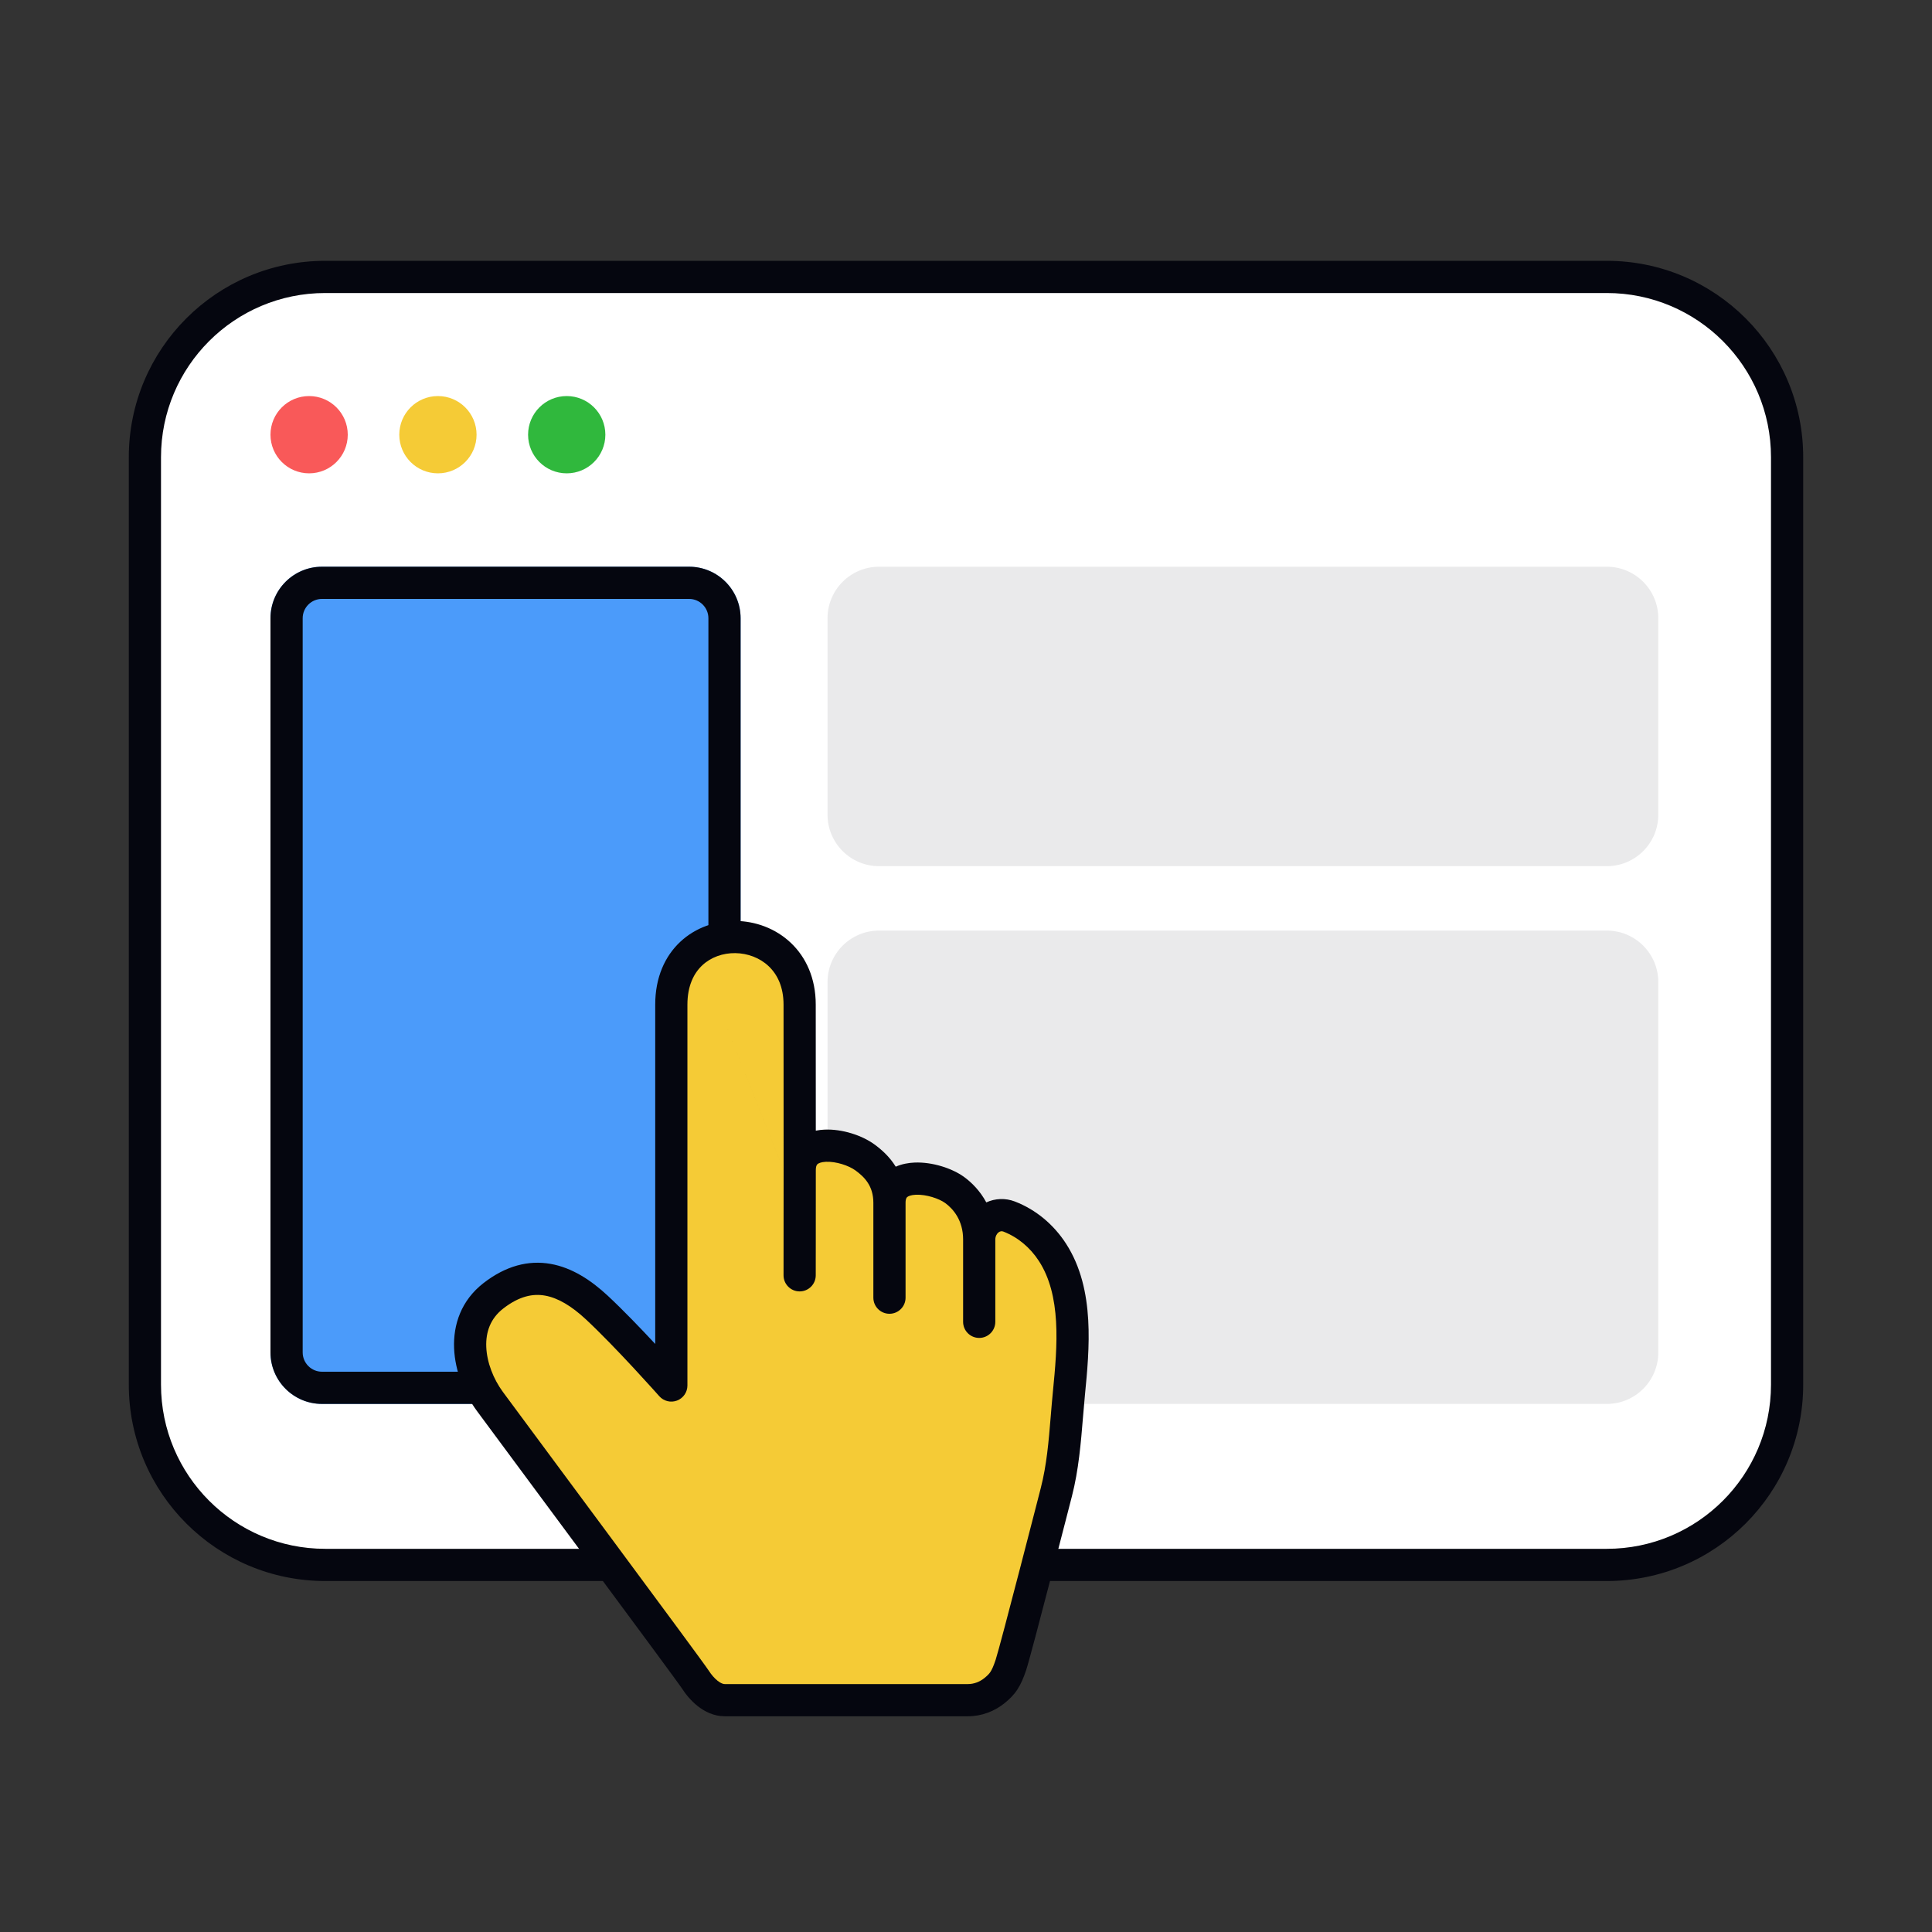 <svg width="600" height="600" viewBox="0 0 600 600" fill="none" xmlns="http://www.w3.org/2000/svg">
<rect x="0" y="0" width="600" height="600" fill="#333333" stroke="none"/>
<path d="M45 142C45 111.072 70.072 86 101 86H499C529.928 86 555 111.072 555 142V430C555 460.928 529.928 486 499 486H101C70.072 486 45 460.928 45 430V142Z" fill="white"/>
<path fill-rule="evenodd" clip-rule="evenodd" d="M40 142C40 108.311 67.311 81 101 81H499C532.689 81 560 108.311 560 142V430C560 463.689 532.689 491 499 491H101C67.311 491 40 463.689 40 430V142ZM101 91C72.834 91 50 113.833 50 142V430C50 458.167 72.834 481 101 481H499C527.167 481 550 458.167 550 430V142C550 113.833 527.167 91 499 91H101Z" fill="#05060F"/>
<path d="M214 176C222.837 176 230 183.163 230 192L230 420C230 428.837 222.837 436 214 436L100 436C91.163 436 84 428.837 84 420L84 192C84 183.163 91.163 176 100 176L214 176Z" fill="#4B9BFA"/>
<path fill-rule="evenodd" clip-rule="evenodd" d="M220 192C220 188.686 217.314 186 214 186L100 186C96.686 186 94 188.686 94 192L94 420C94 423.314 96.686 426 100 426L214 426C217.314 426 220 423.314 220 420L220 192ZM230 192C230 183.163 222.837 176 214 176L100 176C91.163 176 84 183.163 84 192L84 420C84 428.837 91.163 436 100 436L214 436C222.837 436 230 428.837 230 420L230 192Z" fill="#05060F"/>
<path d="M499 176C507.837 176 515 183.163 515 192L515 253C515 261.837 507.837 269 499 269L273 269C264.163 269 257 261.837 257 253L257 192C257 183.163 264.163 176 273 176L499 176Z" fill="#EAEAEB"/>
<path d="M499 289C507.837 289 515 296.163 515 305L515 420C515 428.837 507.837 436 499 436L273 436C264.163 436 257 428.837 257 420L257 305C257 296.163 264.163 289 273 289L499 289Z" fill="#EAEAEB"/>
<path d="M108 135C108 141.627 102.627 147 96 147C89.373 147 84 141.627 84 135C84 128.373 89.373 123 96 123C102.627 123 108 128.373 108 135Z" fill="#F95959"/>
<path d="M148 135C148 141.627 142.627 147 136 147C129.373 147 124 141.627 124 135C124 128.373 129.373 123 136 123C142.627 123 148 128.373 148 135Z" fill="#F5CB36"/>
<path d="M188 135C188 141.627 182.627 147 176 147C169.373 147 164 141.627 164 135C164 128.373 169.373 123 176 123C182.627 123 188 128.373 188 135Z" fill="#30B83D"/>
<path fill-rule="evenodd" clip-rule="evenodd" d="M304.103 384.953C304.107 382.491 305.206 380.185 307.049 378.765C308.89 377.347 311.246 376.987 313.373 377.8C318.955 379.953 323.599 383.899 326.85 388.918C334.943 401.411 333.357 418.504 331.954 432.81C330.954 443.004 330.626 453.432 328.061 463.383C328.061 463.383 315.454 512.504 313.965 516.997C312.476 521.49 311.315 523.009 308.957 524.947C306.599 526.884 303.688 528.004 300.571 528.004C297.454 528.004 228.954 528.004 225.085 528.004C221.215 528.004 217.886 524.616 215.92 521.56C213.954 518.504 158.954 444.504 152.132 435.212C145.31 425.92 142.29 410.902 153.222 402.423C165.087 393.22 175.721 397.113 185.338 406.059C194.954 415.004 208.484 430.282 208.484 430.282C208.484 430.282 208.484 340.481 208.484 311.993C208.484 283.505 248.338 284.505 248.338 311.993C248.338 325.513 248.359 346.012 248.359 363.414C248.358 381.392 248.337 396.059 248.337 396.059L248.359 363.414C248.359 352.744 262.689 355.137 268.593 359.428C272.031 361.928 276.231 366.004 276.231 373.544C276.231 362.931 290.85 365.477 296.465 369.558C299.903 372.057 304.118 377.004 304.103 384.953Z" fill="#F5CB36"/>
<path fill-rule="evenodd" clip-rule="evenodd" d="M218.12 299.766C215.5 302.209 213.484 306.113 213.484 311.993L213.484 430.281C213.484 430.281 213.484 430.282 208.484 430.282H213.484C213.484 432.359 212.199 434.22 210.257 434.957C208.314 435.693 206.118 435.152 204.741 433.597L204.739 433.595L204.593 433.43C204.494 433.319 204.347 433.153 204.155 432.939C203.771 432.509 203.211 431.884 202.508 431.105C201.101 429.546 199.126 427.375 196.853 424.927C192.284 420.007 186.6 414.062 181.932 409.72C177.454 405.554 173.246 403.062 169.255 402.359C165.513 401.7 161.286 402.495 156.286 406.374C152.322 409.448 150.827 413.643 151.015 418.311C151.21 423.137 153.241 428.274 156.162 432.253C158.346 435.227 165.487 444.86 174.251 456.682C179.143 463.281 184.541 470.563 189.864 477.748C204.599 497.639 219.023 517.143 220.125 518.855C220.896 520.054 221.868 521.202 222.881 521.999C223.905 522.805 224.643 523.004 225.084 523.004L300.571 523.004C302.458 523.004 304.262 522.333 305.783 521.083C306.755 520.284 307.212 519.792 307.597 519.201C308.028 518.54 308.53 517.501 309.218 515.424C309.895 513.383 313.356 500.235 316.732 487.247C318.4 480.831 320.022 474.553 321.226 469.88C321.829 467.543 322.327 465.608 322.674 464.257L323.218 462.142L323.218 462.14C323.218 462.14 323.218 462.14 328.061 463.383L323.218 462.14L323.219 462.135C325.07 454.954 325.675 447.622 326.317 439.846C326.52 437.385 326.726 434.88 326.977 432.322C327.684 425.117 328.385 417.647 327.971 410.472C327.558 403.317 326.051 396.882 322.654 391.636C319.934 387.438 316.103 384.215 311.583 382.468C311.123 382.295 310.595 382.345 310.1 382.726C309.563 383.14 309.106 383.942 309.102 384.957C309.102 384.958 309.102 384.96 309.102 384.962L309.102 410.505C309.102 413.266 306.864 415.505 304.102 415.505C301.341 415.505 299.102 413.266 299.102 410.505V384.953L299.103 384.944C299.114 379.003 296.033 375.425 293.525 373.602C291.644 372.235 287.698 370.902 284.448 371.036C282.882 371.101 282.082 371.484 281.764 371.744L281.759 371.748C281.627 371.855 281.23 372.178 281.23 373.544V403.005C281.23 405.766 278.992 408.005 276.23 408.005C273.469 408.005 271.23 405.766 271.23 403.005V373.544C271.23 368.312 268.502 365.544 265.653 363.473C263.596 361.978 259.65 360.66 256.492 360.805C254.971 360.875 254.211 361.258 253.91 361.511L253.909 361.512C253.779 361.622 253.358 361.976 253.358 363.414C253.358 363.415 253.358 363.416 253.358 363.418C253.358 372.407 253.353 380.568 253.348 386.483C253.345 389.441 253.342 391.836 253.34 393.493L253.337 396.063V396.064L253.337 396.066C253.337 396.066 253.337 396.067 248.337 396.059L253.337 396.066C253.333 398.827 251.092 401.062 248.332 401.059C245.571 401.057 243.335 398.817 243.337 396.056L243.337 396.052V396.05L243.358 363.414M253.356 351.137C253.354 346.164 253.351 341.133 253.348 336.245L253.347 334.504C253.342 326.16 253.337 318.313 253.337 311.993C253.337 303.826 250.337 297.263 245.536 292.748C240.807 288.301 234.591 286.079 228.473 286.002C222.353 285.925 216.082 287.995 211.302 292.451C206.45 296.974 203.484 303.628 203.484 311.993L203.484 417.373C198.996 412.557 193.445 406.772 188.743 402.398C183.604 397.618 177.687 393.691 170.99 392.511C164.044 391.288 157.021 393.148 150.157 398.472C143.189 403.877 140.729 411.43 141.023 418.714C141.311 425.84 144.201 432.857 148.101 438.171C150.299 441.164 157.475 450.844 166.261 462.696C171.146 469.285 176.528 476.545 181.829 483.701C189.253 493.722 196.523 503.546 202.058 511.053C204.827 514.808 207.158 517.978 208.857 520.304C209.707 521.467 210.394 522.412 210.896 523.11C211.148 523.459 211.347 523.739 211.495 523.949C211.642 524.158 211.704 524.249 211.713 524.264L211.715 524.266C212.909 526.122 214.586 528.196 216.696 529.858C218.795 531.509 221.657 533.004 225.084 533.004L300.571 533.004C304.918 533.004 308.936 531.435 312.131 528.81C313.517 527.672 314.819 526.435 315.976 524.659C317.088 522.953 317.91 520.986 318.711 518.57C319.523 516.118 323.11 502.459 326.41 489.763C328.081 483.338 329.704 477.053 330.91 472.376C331.513 470.037 332.011 468.1 332.359 466.747L332.903 464.63C334.988 456.542 335.685 448.041 336.337 440.094C336.527 437.773 336.714 435.5 336.93 433.298C337.626 426.197 338.42 417.968 337.954 409.896C337.488 401.805 335.741 393.447 331.047 386.2C327.266 380.364 321.812 375.697 315.173 373.135L315.157 373.129C312.224 372.009 309.059 372.156 306.302 373.414C304.374 369.825 301.748 367.217 299.404 365.513C295.67 362.799 289.499 360.819 284.035 361.045C282.168 361.122 280.114 361.468 278.181 362.325C276.218 359.139 273.649 356.922 271.532 355.384C267.685 352.588 261.514 350.563 256.031 350.816C255.167 350.856 254.265 350.955 253.356 351.137ZM243.358 363.411C243.358 354.713 243.353 345.24 243.348 336.251L243.347 334.526C243.342 326.176 243.337 318.321 243.337 311.993C243.337 306.416 241.356 302.545 238.685 300.032C235.941 297.451 232.193 296.05 228.348 296.001C224.505 295.953 220.812 297.257 218.12 299.766" fill="#05060F"/>
</svg>
